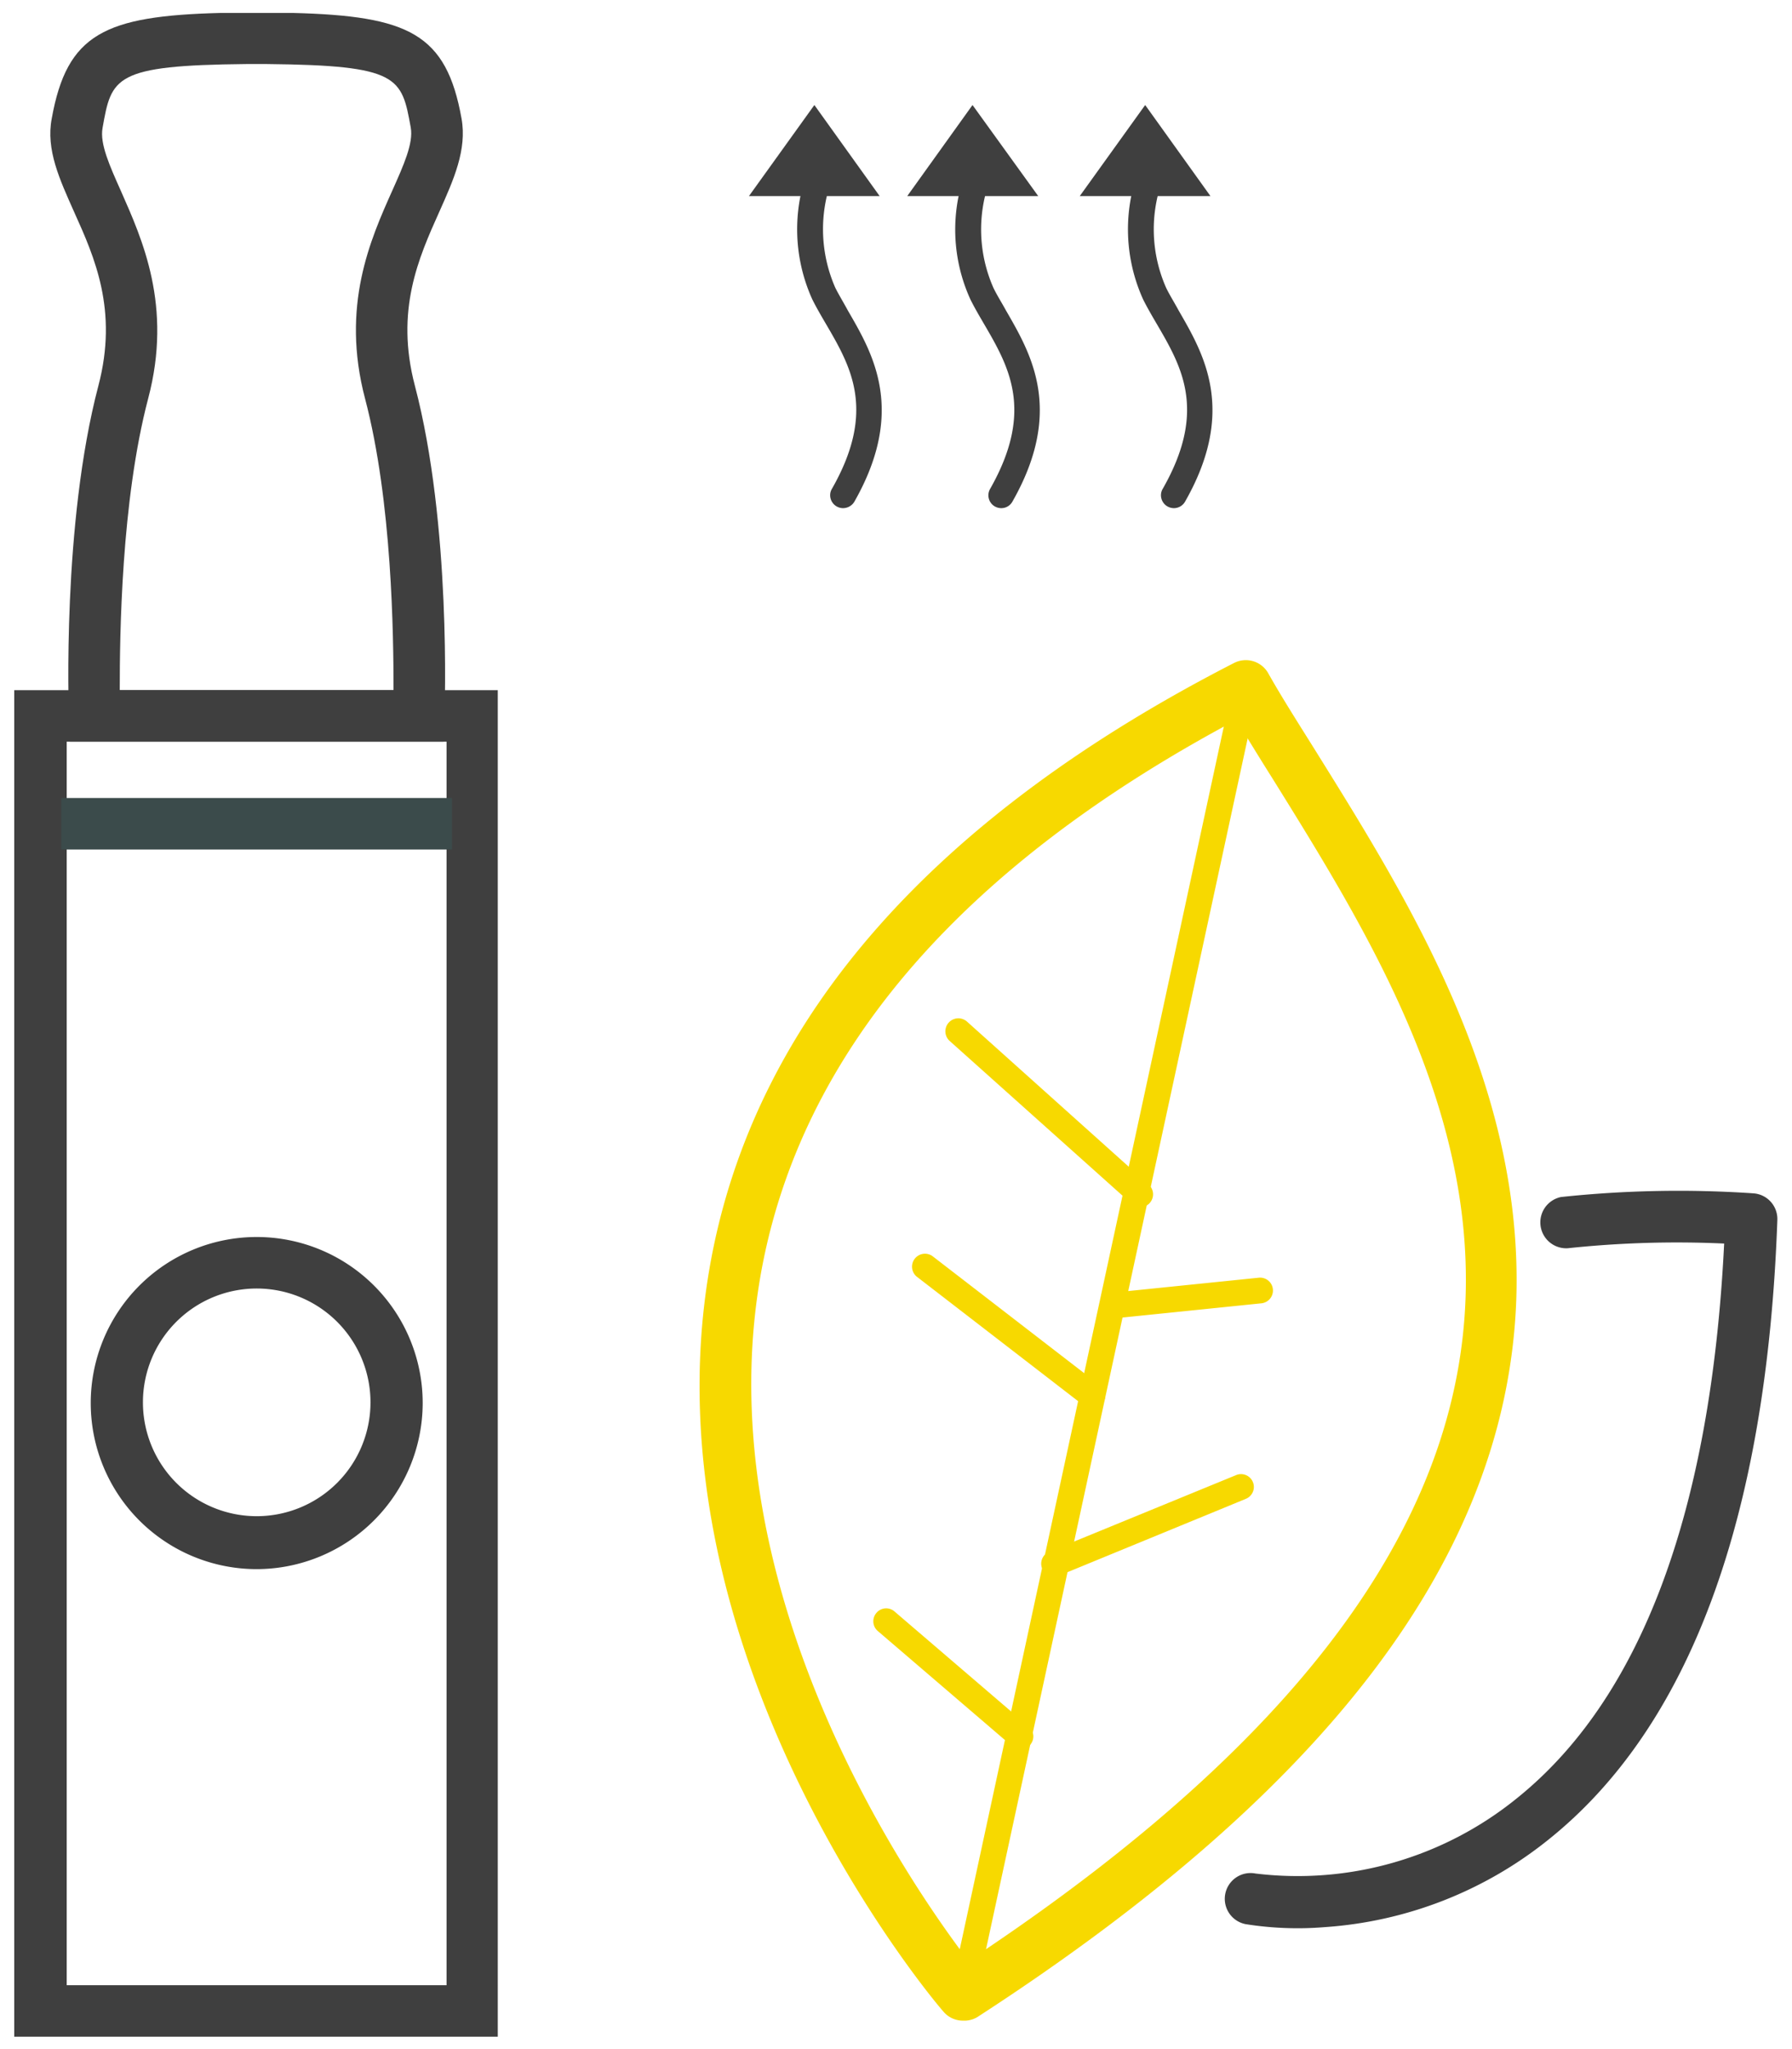 <svg data-name="Layer 1" xmlns="http://www.w3.org/2000/svg" viewBox="0 0 126 144"><g data-name="Group 2516"><path data-name="Path 4751" d="M93.13 135.43a23.34 23.34 0 01-5.54-.21 1.81 1.81 0 01.68-3.56 24.47 24.47 0 0018.29-5.21c8.8-7 13.73-20.17 14.67-39.06a72.71 72.71 0 00-11 .33 1.82 1.82 0 01-.47-3.6 78.15 78.15 0 0113.51-.26 1.81 1.81 0 011.7 1.88c-.75 21-6.19 35.67-16.17 43.6a28.12 28.12 0 01-15.67 6.09z" fill="#3f3f3f"/><path data-name="Path 4752" d="M35 143.13H1V48.5h34zm-30.31-3.62H31.4V52.12H4.69z" fill="#3f3f3f"/><path data-name="Path 4759" d="M18.05 110.27A11.67 11.67 0 1129.72 98.6a11.69 11.69 0 01-11.67 11.67zm0-19.72a8 8 0 108 8 8 8 0 00-8-8z" fill="#3f3f3f"/><path data-name="Rectangle 639" fill="#3b4b4b" d="M4.31 56.08h27.47v3.62H4.31z"/><path data-name="Path 4766" d="M31.19 52.12H4.91l-.07-1.74c0-.55-.49-13.53 2.08-23.28 1.39-5.29-.26-9-1.71-12.21-1-2.25-2-4.37-1.57-6.57C4.71 2.37 7.36 1.12 15.5.91h5.1c8.14.21 10.78 1.46 11.85 7.41.4 2.2-.56 4.32-1.56 6.56-1.46 3.25-3.11 6.93-1.72 12.22 2.57 9.75 2.1 22.73 2.08 23.28zM8.43 48.5h19.24c0-3.84-.1-13.27-2-20.48-1.72-6.52.38-11.2 1.91-14.62.8-1.79 1.5-3.34 1.3-4.44-.64-3.53-.79-4.37-10.12-4.46h-1.44C8 4.59 7.84 5.43 7.21 9c-.2 1.1.5 2.65 1.3 4.44C10 16.82 12.14 21.5 10.42 28c-1.9 7.22-2 16.64-2 20.48z" fill="#3f3f3f"/><path data-name="Path 4768" d="M59.28 35.71a.91.91 0 01-.91-.91.86.86 0 01.12-.44c3.15-5.51 1.33-8.61-.43-11.62-.34-.58-.66-1.13-.94-1.69a11.92 11.92 0 01-.74-7.72.91.91 0 011.75.48 10.22 10.22 0 00.61 6.43c.26.51.56 1 .88 1.59 1.74 3 4.11 7 .45 13.43a.93.93 0 01-.79.45z" fill="#3f3f3f"/><path data-name="Path 4774" d="M61.85 13.78h-9.19l4.6-6.4z" fill="#3f3f3f"/><path data-name="Path 4769" d="M70.4 35.71a.92.92 0 01-.45-.12.9.9 0 01-.34-1.22c3.14-5.51 1.32-8.62-.43-11.62-.34-.58-.66-1.13-.94-1.69a11.8 11.8 0 01-.74-7.72.9.9 0 011.11-.63.91.91 0 01.64 1.11 10.15 10.15 0 00.61 6.43c.25.51.56 1 .88 1.58 1.73 3 4.11 7 .44 13.43a.89.89 0 01-.78.45z" fill="#3f3f3f"/><path data-name="Path 4775" d="M73 13.78h-9.21l4.59-6.4z" fill="#3f3f3f"/><path data-name="Path 4770" d="M82.54 35.71a.91.91 0 01-.91-.91.86.86 0 01.12-.44c3.15-5.51 1.33-8.61-.43-11.62-.34-.58-.66-1.13-.94-1.69a11.92 11.92 0 01-.74-7.72.91.91 0 011.75.48 10.15 10.15 0 00.61 6.43c.25.51.56 1 .88 1.59 1.73 3 4.11 7 .44 13.43a.9.9 0 01-.78.45z" fill="#3f3f3f"/><path data-name="Path 4776" d="M85.11 13.78h-9.19l4.6-6.4z" fill="#3f3f3f"/><path data-name="Path 4753" d="M67.71 142a1.79 1.79 0 01-1.38-.64c-.89-1-21.69-25.85-16.23-53.37 3.32-16.69 15.66-30.63 36.67-41.4a1.81 1.81 0 012.39.7c1 1.78 2.21 3.66 3.45 5.65 6.48 10.4 14.55 23.35 14 38.48-.68 17.79-13.07 34.25-37.89 50.33a1.79 1.79 0 01-1.01.25zm19.2-91.4c-19 10.12-30.24 22.93-33.26 38.11-4.46 22.47 10.4 43.8 14.45 49.09 51.79-34.24 34.26-62.36 21.43-83a254.4 254.4 0 01-2.62-4.25z" fill="#f7d900"/><path data-name="Path 4754" d="M67.71 141.13h-.19a.91.91 0 01-.7-1.08L86.71 48a.9.9 0 011.06-.71.92.92 0 01.72 1.07l-19.89 92a.9.9 0 01-.89.77z" fill="#f7d900"/><path data-name="Path 4764" d="M80.18 84.84a.88.88 0 01-.6-.23L66.77 73.15A.9.9 0 0168 71.8l12.78 11.46a.91.91 0 01-.6 1.58z" fill="#f7d900"/><path data-name="Path 4762" d="M76.81 99a1 1 0 01-.56-.19l-11.8-9.1a.91.91 0 011.11-1.44l11.8 9.1a.9.9 0 01.16 1.27.88.88 0 01-.71.36z" fill="#f7d900"/><path data-name="Path 4757" d="M71.75 122.93a.92.92 0 01-.59-.22l-9.44-8.09a.9.9 0 01-.09-1.28.89.89 0 011.27-.09l9.44 8.09a.9.9 0 01.1 1.27.94.94 0 01-.69.32z" fill="#f7d900"/><path data-name="Path 4760" d="M74.11 110.8a.91.91 0 01-.34-1.75l13.15-5.39a.9.9 0 11.68 1.67l-13.14 5.4a1 1 0 01-.35.07z" fill="#f7d900"/><path data-name="Path 4763" d="M78.82 92.59a.9.9 0 01-.9-.91.89.89 0 01.81-.89l9.78-1a.9.9 0 11.18 1.8l-9.77 1z" fill="#f7d900"/></g></svg>